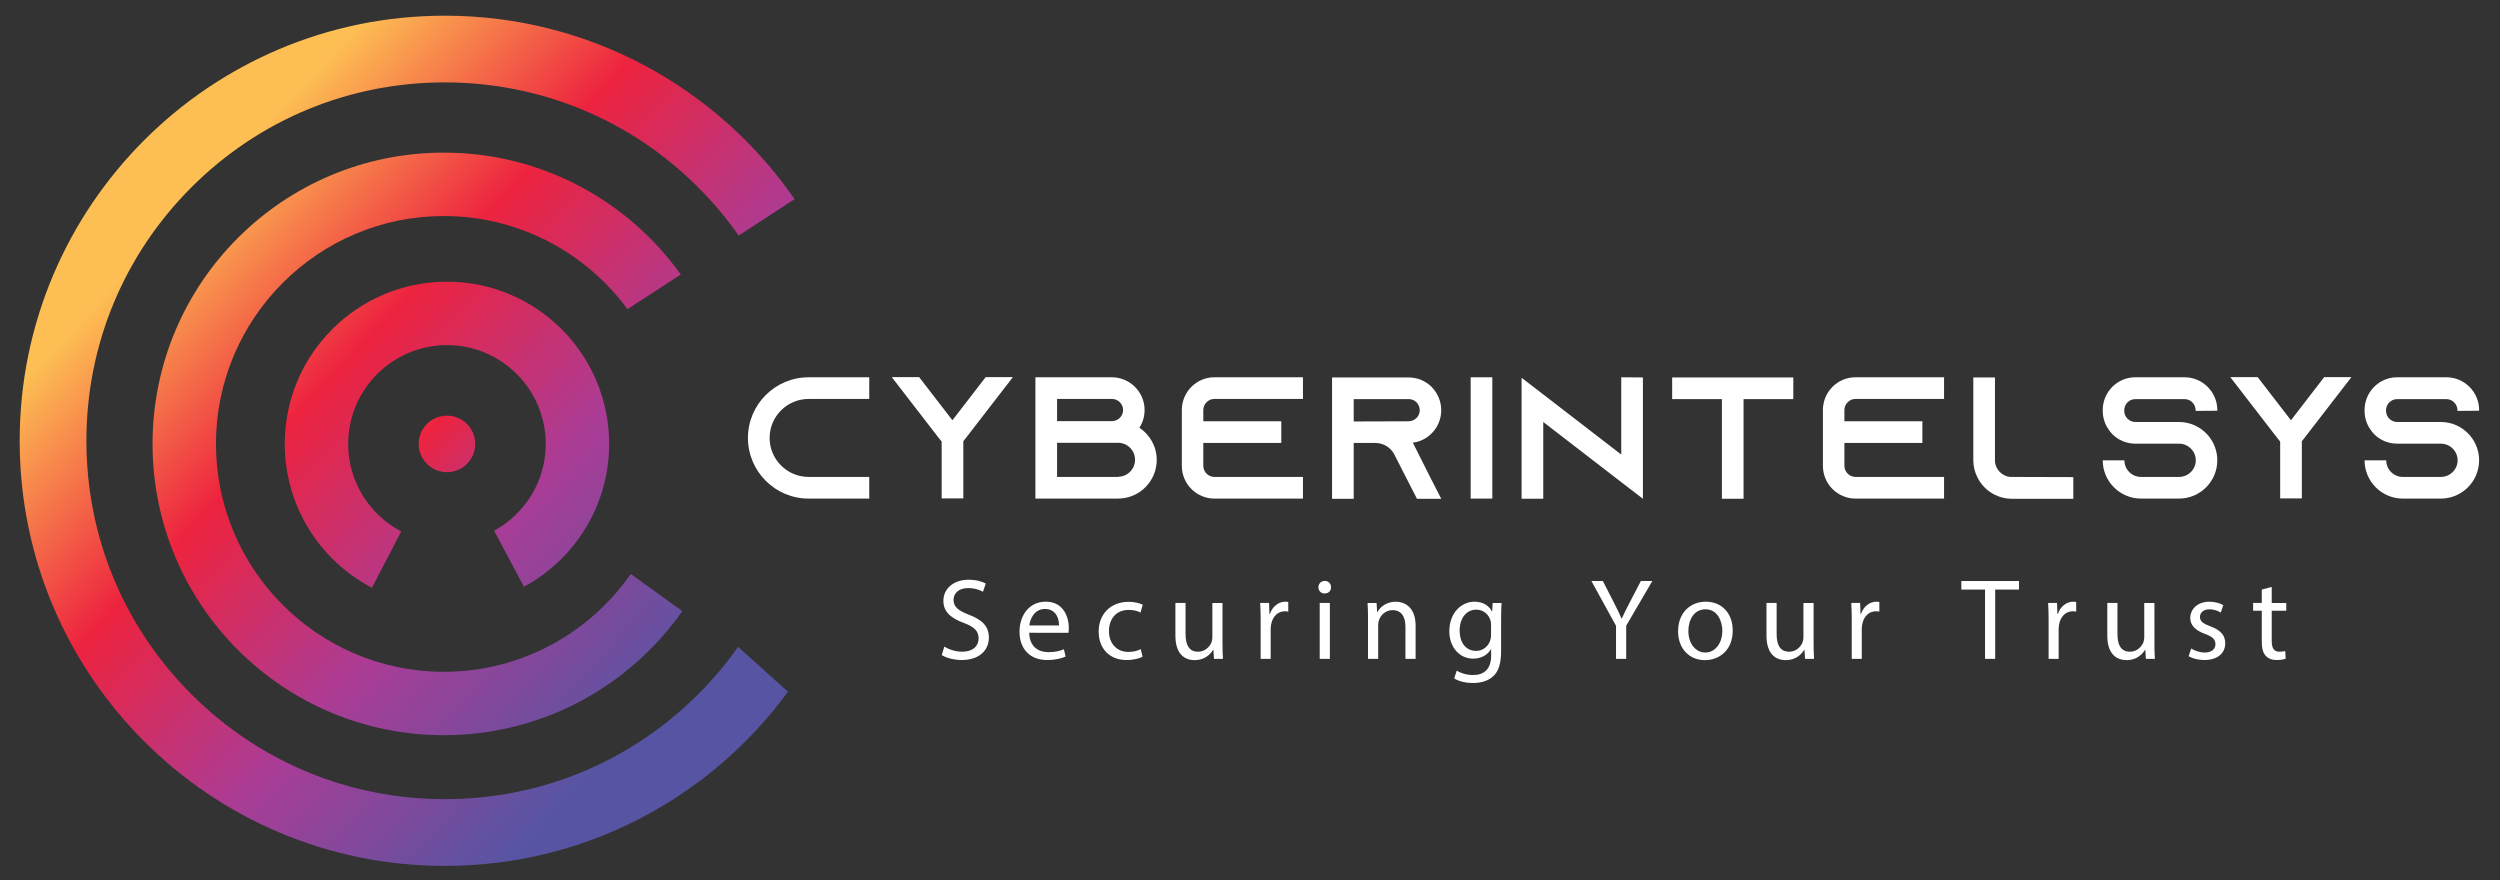 <?xml version="1.0" encoding="utf-8"?>
<!-- Generator: Adobe Illustrator 16.0.3, SVG Export Plug-In . SVG Version: 6.00 Build 0)  -->
<!DOCTYPE svg PUBLIC "-//W3C//DTD SVG 1.1//EN" "http://www.w3.org/Graphics/SVG/1.1/DTD/svg11.dtd">
<svg version="1.1" id="Layer_1" xmlns="http://www.w3.org/2000/svg" xmlns:xlink="http://www.w3.org/1999/xlink" x="0px" y="0px"
	 width="293.868px" height="103.45px" viewBox="0 0 293.868 103.45" enable-background="new 0 0 293.868 103.45"
	 xml:space="preserve">
<rect x="0" y="0" width="293.868" height="103.45" fill="#333333" stroke="none"/>
<g>
	<defs>
		<path id="SVGID_1_" d="M2.313,51.816c0,27.6,22.375,49.968,49.969,49.968c16.57,0,31.251-8.061,40.343-20.475l-5.864-5.27
			c-1.389,1.966-2.954,3.831-4.691,5.563c-7.956,7.954-18.534,12.337-29.789,12.337c-11.249,0-21.829-4.383-29.787-12.337
			c-7.955-7.96-12.337-18.539-12.337-29.788c0-11.254,4.382-21.833,12.337-29.788c7.958-7.959,18.538-12.341,29.787-12.341
			c11.254,0,21.833,4.382,29.789,12.341c1.765,1.765,3.354,3.656,4.757,5.66l6.578-4.276C84.384,10.378,69.33,1.844,52.282,1.844
			C24.688,1.844,2.313,24.217,2.313,51.816"/>
	</defs>
	<clipPath id="SVGID_2_">
		<use xlink:href="#SVGID_1_"  overflow="visible"/>
	</clipPath>
	
		<linearGradient id="SVGID_3_" gradientUnits="userSpaceOnUse" x1="-169.14" y1="162.598" x2="-168.653" y2="162.598" gradientTransform="matrix(121.316 111.48 111.48 -121.316 2413.21 38607.656)">
		<stop  offset="0" style="stop-color:#FDBF53"/>
		<stop  offset="0.327" style="stop-color:#ED233F"/>
		<stop  offset="0.648" style="stop-color:#AB3C95"/>
		<stop  offset="1" style="stop-color:#5755A3"/>
	</linearGradient>
	<polygon clip-path="url(#SVGID_2_)" fill="url(#SVGID_3_)" points="44.018,-43.541 143.198,47.599 51.702,147.168 -47.48,56.029 	
		"/>
</g>
<g>
	<defs>
		<rect id="SVGID_4_" x="-9.183" y="-2.472" width="289.73" height="108.361"/>
	</defs>
	<clipPath id="SVGID_5_">
		<use xlink:href="#SVGID_4_"  overflow="visible"/>
	</clipPath>
	<path clip-path="url(#SVGID_5_)" fill="none" d="M82.07,81.604c-7.956,7.954-18.534,12.337-29.789,12.337
		c-11.249,0-21.828-4.383-29.787-12.337c-7.956-7.96-12.338-18.539-12.338-29.788c0-11.254,4.382-21.833,12.338-29.789
		c7.958-7.958,18.538-12.34,29.787-12.34c11.254,0,21.833,4.382,29.789,12.34c1.765,1.766,3.354,3.657,4.757,5.661l6.578-4.276
		C84.384,10.378,69.33,1.844,52.282,1.844c-27.594,0-49.969,22.373-49.969,49.973c0,27.598,22.375,49.968,49.969,49.968
		c16.569,0,31.251-8.061,40.344-20.474l-5.864-5.271C85.373,78.006,83.808,79.872,82.07,81.604z"/>
</g>
<g>
	<defs>
		<path id="SVGID_6_" d="M17.933,52.181c0,18.91,15.329,34.239,34.236,34.239c11.595,0,21.841-5.761,28.035-14.579l-6.053-4.374
			c-4.841,6.946-12.89,11.502-21.982,11.502c-14.769,0-26.783-12.02-26.783-26.788S37.4,25.394,52.168,25.394
			c8.849,0,16.71,4.315,21.59,10.948l6.265-4.076c-6.21-8.672-16.374-14.325-27.854-14.325
			C33.262,17.941,17.933,33.27,17.933,52.181"/>
	</defs>
	<clipPath id="SVGID_7_">
		<use xlink:href="#SVGID_6_"  overflow="visible"/>
	</clipPath>
	
		<linearGradient id="SVGID_8_" gradientUnits="userSpaceOnUse" x1="-169.139" y1="162.605" x2="-168.652" y2="162.605" gradientTransform="matrix(121.316 111.48 111.48 -121.316 2412.71 38608.188)">
		<stop  offset="0" style="stop-color:#FDBF53"/>
		<stop  offset="0.327" style="stop-color:#ED233F"/>
		<stop  offset="0.648" style="stop-color:#AB3C95"/>
		<stop  offset="1" style="stop-color:#5755A3"/>
	</linearGradient>
	<polygon clip-path="url(#SVGID_7_)" fill="url(#SVGID_8_)" points="46.441,-13.083 114.32,49.292 51.694,117.445 -16.185,55.07 	
		"/>
</g>
<g>
	<defs>
		<rect id="SVGID_9_" x="-9.183" y="-2.472" width="289.73" height="108.361"/>
	</defs>
	<clipPath id="SVGID_10_">
		<use xlink:href="#SVGID_9_"  overflow="visible"/>
	</clipPath>
	<path clip-path="url(#SVGID_10_)" fill="none" d="M74.15,67.467c-4.84,6.946-12.89,11.502-21.982,11.502
		c-14.769,0-26.783-12.02-26.783-26.788S37.4,25.394,52.168,25.394c8.85,0,16.71,4.315,21.59,10.948l6.264-4.076
		c-6.209-8.672-16.374-14.325-27.854-14.325c-18.907,0-34.236,15.329-34.236,34.24c0,18.91,15.329,34.239,34.236,34.239
		c11.595,0,21.841-5.761,28.035-14.58L74.15,67.467z"/>
</g>
<g>
	<defs>
		<path id="SVGID_11_" d="M33.474,52.181c0,7.347,4.153,13.725,10.245,16.906l3.444-6.619c-3.703-1.937-6.236-5.82-6.236-10.287
			c0-6.406,5.209-11.615,11.614-11.615c6.402,0,11.611,5.208,11.611,11.615c0,4.397-2.456,8.232-6.068,10.203l3.502,6.584
			c5.966-3.218,10.018-9.531,10.018-16.787c0-10.533-8.535-19.067-19.064-19.067C42.009,33.114,33.474,41.648,33.474,52.181"/>
	</defs>
	<clipPath id="SVGID_12_">
		<use xlink:href="#SVGID_11_"  overflow="visible"/>
	</clipPath>
	
		<linearGradient id="SVGID_13_" gradientUnits="userSpaceOnUse" x1="-169.14" y1="162.622" x2="-168.653" y2="162.622" gradientTransform="matrix(121.316 111.48 111.48 -121.316 2413.085 38607.797)">
		<stop  offset="0" style="stop-color:#FDBF53"/>
		<stop  offset="0.327" style="stop-color:#ED233F"/>
		<stop  offset="0.648" style="stop-color:#AB3C95"/>
		<stop  offset="1" style="stop-color:#5755A3"/>
	</linearGradient>
	<polygon clip-path="url(#SVGID_12_)" fill="url(#SVGID_13_)" points="50.932,14.116 89.527,49.583 54.147,88.083 15.551,52.618 	
		"/>
</g>
<g>
	<defs>
		<rect id="SVGID_14_" x="-9.183" y="-2.472" width="289.73" height="108.361"/>
	</defs>
	<clipPath id="SVGID_15_">
		<use xlink:href="#SVGID_14_"  overflow="visible"/>
	</clipPath>
	<path clip-path="url(#SVGID_15_)" fill="none" d="M52.541,33.113c-10.532,0-19.067,8.536-19.067,19.068
		c0,7.347,4.154,13.725,10.246,16.906l3.444-6.619c-3.703-1.937-6.237-5.82-6.237-10.287c0-6.406,5.209-11.615,11.614-11.615
		c6.402,0,11.61,5.208,11.61,11.615c0,4.397-2.455,8.232-6.067,10.203l3.502,6.584c5.966-3.22,10.019-9.531,10.019-16.787
		C71.605,41.649,63.069,33.113,52.541,33.113z"/>
</g>
<g>
	<defs>
		<path id="SVGID_16_" d="M49.215,52.181c0,1.834,1.489,3.323,3.324,3.323s3.323-1.489,3.323-3.323c0-1.836-1.487-3.323-3.323-3.323
			S49.215,50.345,49.215,52.181"/>
	</defs>
	<clipPath id="SVGID_17_">
		<use xlink:href="#SVGID_16_"  overflow="visible"/>
	</clipPath>
	
		<linearGradient id="SVGID_18_" gradientUnits="userSpaceOnUse" x1="-169.14" y1="162.616" x2="-168.653" y2="162.616" gradientTransform="matrix(121.316 111.48 111.48 -121.316 2413.085 38607.812)">
		<stop  offset="0" style="stop-color:#FDBF53"/>
		<stop  offset="0.484" style="stop-color:#ED233F"/>
		<stop  offset="0.648" style="stop-color:#AB3C95"/>
		<stop  offset="1" style="stop-color:#5755A3"/>
	</linearGradient>
	<polygon clip-path="url(#SVGID_17_)" fill="url(#SVGID_18_)" points="52.258,45.546 59.173,51.9 52.819,58.816 45.905,52.461 	"/>
</g>
<g>
	<defs>
		<rect id="SVGID_19_" x="-2.171" y="-2.472" width="296.039" height="108.361"/>
	</defs>
	<clipPath id="SVGID_20_">
		<use xlink:href="#SVGID_19_"  overflow="visible"/>
	</clipPath>
	<circle clip-path="url(#SVGID_20_)" fill="none" cx="59.55" cy="52.181" r="3.323"/>
	<path clip-path="url(#SVGID_20_)" fill="#FFFFFF" d="M90.466,51.478c0,2.526,2.057,4.583,4.583,4.583h7.129v2.546h-7.129
		c-3.932,0-7.13-3.197-7.13-7.129s3.198-7.129,7.13-7.129h7.129v2.547h-7.129C92.523,46.895,90.466,48.953,90.466,51.478"/>
	<path clip-path="url(#SVGID_20_)" fill="#FFFFFF" d="M104.804,58.607h0.04l-0.04,0.041V58.607z M119.063,44.328l-5.521,7.15
		l-0.306,0.387v6.723h-2.546v-6.683l-0.346-0.427l-5.521-7.15h3.218l3.912,5.073l3.911-5.073H119.063z M119.044,58.607h0.02v0.041
		L119.044,58.607z"/>
	<path clip-path="url(#SVGID_20_)" fill="#FFFFFF" d="M135.969,54.065c0,2.506-2.038,4.542-4.544,4.542h-9.716V44.348h8.984
		c2.119,0,3.85,1.731,3.85,3.85c0,0.775-0.223,1.487-0.611,2.078C135.153,51.091,135.969,52.476,135.969,54.065 M124.257,49.501
		h6.456c0.713,0,1.306-0.59,1.306-1.303s-0.593-1.303-1.306-1.303h-6.456V49.501z M131.425,56.042c1.101,0,1.997-0.896,1.997-1.997
		c0-1.1-0.896-1.997-1.997-1.997h-7.168v4.014h7.168V56.042z"/>
	<path clip-path="url(#SVGID_20_)" fill="#FFFFFF" d="M141.445,48.198v1.324h9.167v2.547h-9.167v2.69
		c0,0.712,0.591,1.302,1.305,1.302h10.41v2.547h-10.41c-2.12,0-3.829-1.731-3.829-3.849v-6.561c0-2.119,1.709-3.85,3.829-3.85h10.41
		v2.546h-10.41C142.036,46.895,141.445,47.485,141.445,48.198"/>
	<path clip-path="url(#SVGID_20_)" fill="#FFFFFF" d="M168.109,56.083l1.304,2.546h-2.853l-1.304-2.546l-1.364-2.67l-0.062-0.122
		c-0.449-0.732-1.243-1.222-2.159-1.222h-2.547v6.56h-2.545V44.37h9.003c1.059,0,2.018,0.427,2.709,1.119
		c0.693,0.713,1.121,1.67,1.121,2.73c0,1.548-0.916,2.893-2.24,3.504c-0.348,0.162-0.714,0.265-1.1,0.305L168.109,56.083z
		 M165.583,49.522c0.184,0,0.367-0.041,0.529-0.121c0.468-0.205,0.775-0.673,0.775-1.182c0-0.469-0.246-0.794-0.387-0.937
		c-0.164-0.163-0.47-0.367-0.918-0.367h-6.458v2.628L165.583,49.522z"/>
	<rect x="172.873" y="44.348" clip-path="url(#SVGID_20_)" fill="#FFFFFF" width="2.545" height="14.26"/>
	<polygon clip-path="url(#SVGID_20_)" fill="#FFFFFF" points="193.119,44.369 193.119,58.628 190.573,56.672 181.405,49.604 
		181.405,58.628 178.86,58.628 178.86,44.409 181.405,46.365 190.573,53.433 190.573,44.348 	"/>
	<polygon clip-path="url(#SVGID_20_)" fill="#FFFFFF" points="210.798,44.369 210.798,46.915 204.951,46.915 204.951,58.628 
		202.405,58.628 202.405,46.915 196.558,46.915 196.558,44.369 	"/>
	<path clip-path="url(#SVGID_20_)" fill="#FFFFFF" d="M216.804,48.198v1.324h9.167v2.547h-9.167v2.69
		c0,0.712,0.592,1.302,1.304,1.302h10.411v2.547h-10.411c-2.119,0-3.83-1.731-3.83-3.849v-6.561c0-2.119,1.711-3.85,3.83-3.85
		h10.411v2.546h-10.411C217.396,46.895,216.804,47.485,216.804,48.198"/>
	<path clip-path="url(#SVGID_20_)" fill="#FFFFFF" d="M243.711,56.083v2.546h-7.23c-0.715,0-1.387-0.164-1.997-0.469
		c-0.897-0.448-1.63-1.181-2.058-2.077c-0.307-0.611-0.469-1.284-0.469-1.997v-9.717h2.546v9.961
		c0.123,0.896,0.837,1.61,1.731,1.731L243.711,56.083z"/>
	<path clip-path="url(#SVGID_20_)" fill="#FFFFFF" d="M258.091,48.299v-0.08c0-0.713-0.591-1.305-1.305-1.305H251
		c-0.712,0-1.302,0.591-1.302,1.305v0.08c0,0.714,0.59,1.305,1.302,1.305h5.136c1.322,0,2.505,0.571,3.32,1.467
		c0.061,0.061,0.102,0.122,0.163,0.183c0.631,0.774,1.019,1.773,1.019,2.853c0,2.484-2.017,4.501-4.502,4.501h-4.462
		c-2.486,0-4.503-2.017-4.503-4.501h2.547c0,1.079,0.875,1.954,1.956,1.954h4.462c1.079,0,1.974-0.875,1.974-1.954
		c0-1.08-0.895-1.957-1.974-1.957H251c-1.038,0-1.975-0.407-2.667-1.079c-0.185-0.184-0.347-0.388-0.489-0.611
		c-0.427-0.61-0.673-1.364-0.673-2.18v-0.082c0-2.119,1.712-3.85,3.829-3.85h5.786c2.119,0,3.852,1.731,3.852,3.85v0.082
		L258.091,48.299z"/>
	<path clip-path="url(#SVGID_20_)" fill="#FFFFFF" d="M276.402,44.328l-5.521,7.15l-0.306,0.387v6.723h-2.547v-6.683l-0.345-0.427
		l-5.521-7.15h3.219l3.912,5.073l3.91-5.073H276.402z"/>
	<path clip-path="url(#SVGID_20_)" fill="#FFFFFF" d="M288.865,48.299v-0.08c0-0.713-0.59-1.305-1.303-1.305h-5.785
		c-0.714,0-1.304,0.591-1.304,1.305v0.08c0,0.714,0.59,1.305,1.304,1.305h5.133c1.325,0,2.507,0.571,3.32,1.467
		c0.063,0.061,0.104,0.122,0.164,0.183c0.63,0.774,1.019,1.773,1.019,2.853c0,2.484-2.017,4.501-4.503,4.501h-4.461
		c-2.484,0-4.501-2.017-4.501-4.501h2.545c0,1.079,0.877,1.954,1.956,1.954h4.461c1.079,0,1.977-0.875,1.977-1.954
		c0-1.08-0.897-1.957-1.977-1.957h-5.133c-1.038,0-1.977-0.407-2.669-1.079c-0.184-0.184-0.346-0.388-0.489-0.611
		c-0.428-0.61-0.671-1.364-0.671-2.18v-0.082c0-2.119,1.711-3.85,3.829-3.85h5.785c2.119,0,3.851,1.731,3.851,3.85v0.082
		L288.865,48.299z"/>
</g>
<g>
	<path fill="#FFFFFF" d="M111,76.009c0.53,0.325,1.303,0.597,2.118,0.597c1.209,0,1.915-0.638,1.915-1.562
		c0-0.854-0.489-1.345-1.725-1.817c-1.494-0.532-2.417-1.306-2.417-2.594c0-1.426,1.182-2.486,2.959-2.486
		c0.937,0,1.616,0.217,2.024,0.448l-0.328,0.966c-0.297-0.163-0.908-0.435-1.736-0.435c-1.249,0-1.725,0.746-1.725,1.37
		c0,0.856,0.557,1.276,1.819,1.766c1.548,0.598,2.335,1.344,2.335,2.688c0,1.411-1.044,2.634-3.204,2.634
		c-0.882,0-1.846-0.258-2.334-0.584L111,76.009z"/>
	<path fill="#FFFFFF" d="M120.982,74.381c0.026,1.614,1.059,2.278,2.254,2.278c0.854,0,1.37-0.148,1.819-0.339l0.203,0.855
		c-0.42,0.19-1.14,0.408-2.185,0.408c-2.024,0-3.231-1.331-3.231-3.313c0-1.983,1.166-3.545,3.082-3.545
		c2.144,0,2.714,1.888,2.714,3.096c0,0.244-0.026,0.434-0.039,0.559H120.982z M124.485,73.524c0.013-0.759-0.313-1.941-1.657-1.941
		c-1.209,0-1.737,1.112-1.833,1.941H124.485z"/>
	<path fill="#FFFFFF" d="M134.304,77.204c-0.312,0.163-1.005,0.381-1.888,0.381c-1.981,0-3.271-1.344-3.271-3.354
		c0-2.024,1.385-3.488,3.53-3.488c0.706,0,1.331,0.176,1.656,0.338l-0.271,0.923c-0.285-0.163-0.733-0.312-1.385-0.312
		c-1.508,0-2.322,1.112-2.322,2.484c0,1.521,0.979,2.458,2.281,2.458c0.679,0,1.126-0.176,1.466-0.326L134.304,77.204z"/>
	<path fill="#FFFFFF" d="M143.703,75.656c0,0.679,0.014,1.276,0.054,1.792h-1.058l-0.068-1.072h-0.027
		c-0.312,0.53-1.006,1.223-2.171,1.223c-1.033,0-2.268-0.57-2.268-2.878v-3.844h1.193v3.639c0,1.25,0.381,2.091,1.468,2.091
		c0.801,0,1.357-0.557,1.574-1.085c0.067-0.176,0.109-0.395,0.109-0.611v-4.033h1.193V75.656z"/>
	<path fill="#FFFFFF" d="M148.187,72.928c0-0.774-0.016-1.439-0.055-2.052h1.045l0.041,1.29h0.056
		c0.298-0.883,1.018-1.439,1.818-1.439c0.136,0,0.229,0.016,0.34,0.041v1.127c-0.123-0.026-0.245-0.04-0.407-0.04
		c-0.842,0-1.439,0.637-1.604,1.534c-0.026,0.163-0.056,0.352-0.056,0.557v3.502h-1.179V72.928z"/>
	<path fill="#FFFFFF" d="M156.458,69.03c0.015,0.407-0.285,0.732-0.76,0.732c-0.421,0-0.721-0.325-0.721-0.732
		c0-0.42,0.313-0.745,0.747-0.745C156.173,68.285,156.458,68.61,156.458,69.03z M155.128,77.448v-6.571h1.194v6.571H155.128z"/>
	<path fill="#FFFFFF" d="M160.807,72.656c0-0.679-0.014-1.235-0.055-1.779h1.06l0.067,1.087h0.026
		c0.326-0.625,1.087-1.236,2.174-1.236c0.91,0,2.321,0.543,2.321,2.797v3.924h-1.195v-3.787c0-1.059-0.395-1.941-1.52-1.941
		c-0.789,0-1.399,0.556-1.603,1.222c-0.055,0.149-0.082,0.353-0.082,0.557v3.95h-1.194V72.656z"/>
	<path fill="#FFFFFF" d="M176.504,70.876c-0.027,0.477-0.054,1.005-0.054,1.807v3.814c0,1.508-0.298,2.432-0.937,3.001
		c-0.639,0.598-1.563,0.788-2.389,0.788c-0.788,0-1.659-0.19-2.188-0.543l0.3-0.91c0.432,0.271,1.112,0.515,1.927,0.515
		c1.223,0,2.117-0.637,2.117-2.294v-0.733h-0.026c-0.367,0.611-1.072,1.102-2.091,1.102c-1.631,0-2.798-1.387-2.798-3.205
		c0-2.228,1.454-3.49,2.959-3.49c1.144,0,1.768,0.598,2.052,1.142h0.027l0.055-0.992H176.504z M175.269,73.471
		c0-0.204-0.014-0.381-0.067-0.543c-0.218-0.694-0.803-1.264-1.67-1.264c-1.14,0-1.956,0.963-1.956,2.484
		c0,1.289,0.652,2.362,1.942,2.362c0.733,0,1.397-0.462,1.655-1.222c0.068-0.203,0.096-0.435,0.096-0.64V73.471z"/>
	<path fill="#FFFFFF" d="M189.96,77.448v-3.883l-2.892-5.267h1.343l1.291,2.524c0.354,0.692,0.625,1.248,0.909,1.888h0.028
		c0.258-0.599,0.569-1.195,0.925-1.888l1.313-2.524h1.346l-3.069,5.254v3.896H189.96z"/>
	<path fill="#FFFFFF" d="M203.677,74.108c0,2.432-1.686,3.49-3.273,3.49c-1.778,0-3.15-1.304-3.15-3.381c0-2.2,1.44-3.49,3.26-3.49
		C202.401,70.727,203.677,72.099,203.677,74.108z M198.463,74.176c0,1.44,0.826,2.526,1.994,2.526c1.141,0,1.997-1.072,1.997-2.554
		c0-1.112-0.557-2.526-1.968-2.526C199.074,71.623,198.463,72.928,198.463,74.176z"/>
	<path fill="#FFFFFF" d="M213.184,75.656c0,0.679,0.015,1.276,0.054,1.792h-1.059l-0.07-1.072h-0.025
		c-0.312,0.53-1.004,1.223-2.172,1.223c-1.033,0-2.267-0.57-2.267-2.878v-3.844h1.193v3.639c0,1.25,0.381,2.091,1.467,2.091
		c0.801,0,1.356-0.557,1.575-1.085c0.066-0.176,0.108-0.395,0.108-0.611v-4.033h1.195V75.656z"/>
	<path fill="#FFFFFF" d="M217.667,72.928c0-0.774-0.013-1.439-0.055-2.052h1.045l0.041,1.29h0.055
		c0.299-0.883,1.02-1.439,1.819-1.439c0.137,0,0.23,0.016,0.34,0.041v1.127c-0.123-0.026-0.245-0.04-0.408-0.04
		c-0.84,0-1.438,0.637-1.602,1.534c-0.026,0.163-0.056,0.352-0.056,0.557v3.502h-1.18V72.928z"/>
	<path fill="#FFFFFF" d="M233.335,69.302h-2.782v-1.004h6.774v1.004h-2.798v8.146h-1.194V69.302z"/>
	<path fill="#FFFFFF" d="M240.807,72.928c0-0.774-0.014-1.439-0.055-2.052h1.047l0.039,1.29h0.054
		c0.299-0.883,1.021-1.439,1.82-1.439c0.136,0,0.23,0.016,0.339,0.041v1.127c-0.122-0.026-0.246-0.04-0.405-0.04
		c-0.842,0-1.44,0.637-1.604,1.534c-0.026,0.163-0.054,0.352-0.054,0.557v3.502h-1.181V72.928z"/>
	<path fill="#FFFFFF" d="M253.249,75.656c0,0.679,0.014,1.276,0.053,1.792h-1.06l-0.067-1.072h-0.026
		c-0.312,0.53-1.005,1.223-2.172,1.223c-1.033,0-2.269-0.57-2.269-2.878v-3.844h1.194v3.639c0,1.25,0.382,2.091,1.468,2.091
		c0.8,0,1.357-0.557,1.573-1.085c0.068-0.176,0.109-0.395,0.109-0.611v-4.033h1.196V75.656z"/>
	<path fill="#FFFFFF" d="M257.568,76.226c0.353,0.232,0.979,0.477,1.575,0.477c0.867,0,1.276-0.437,1.276-0.979
		c0-0.569-0.342-0.88-1.222-1.208c-1.181-0.42-1.739-1.072-1.739-1.859c0-1.06,0.855-1.929,2.267-1.929
		c0.667,0,1.25,0.191,1.616,0.408l-0.298,0.868c-0.258-0.163-0.732-0.381-1.344-0.381c-0.707,0-1.1,0.409-1.1,0.896
		c0,0.544,0.393,0.787,1.248,1.114c1.142,0.434,1.724,1.004,1.724,1.983c0,1.152-0.895,1.968-2.457,1.968
		c-0.72,0-1.386-0.177-1.847-0.446L257.568,76.226z"/>
	<path fill="#FFFFFF" d="M267.035,68.989v1.888h1.709v0.91h-1.709v3.543c0,0.816,0.229,1.276,0.896,1.276
		c0.312,0,0.543-0.039,0.69-0.08l0.054,0.896c-0.229,0.093-0.596,0.162-1.058,0.162c-0.556,0-1.004-0.177-1.29-0.502
		c-0.34-0.354-0.461-0.937-0.461-1.712v-3.584h-1.018v-0.91h1.018v-1.574L267.035,68.989z"/>
</g>
</svg>

